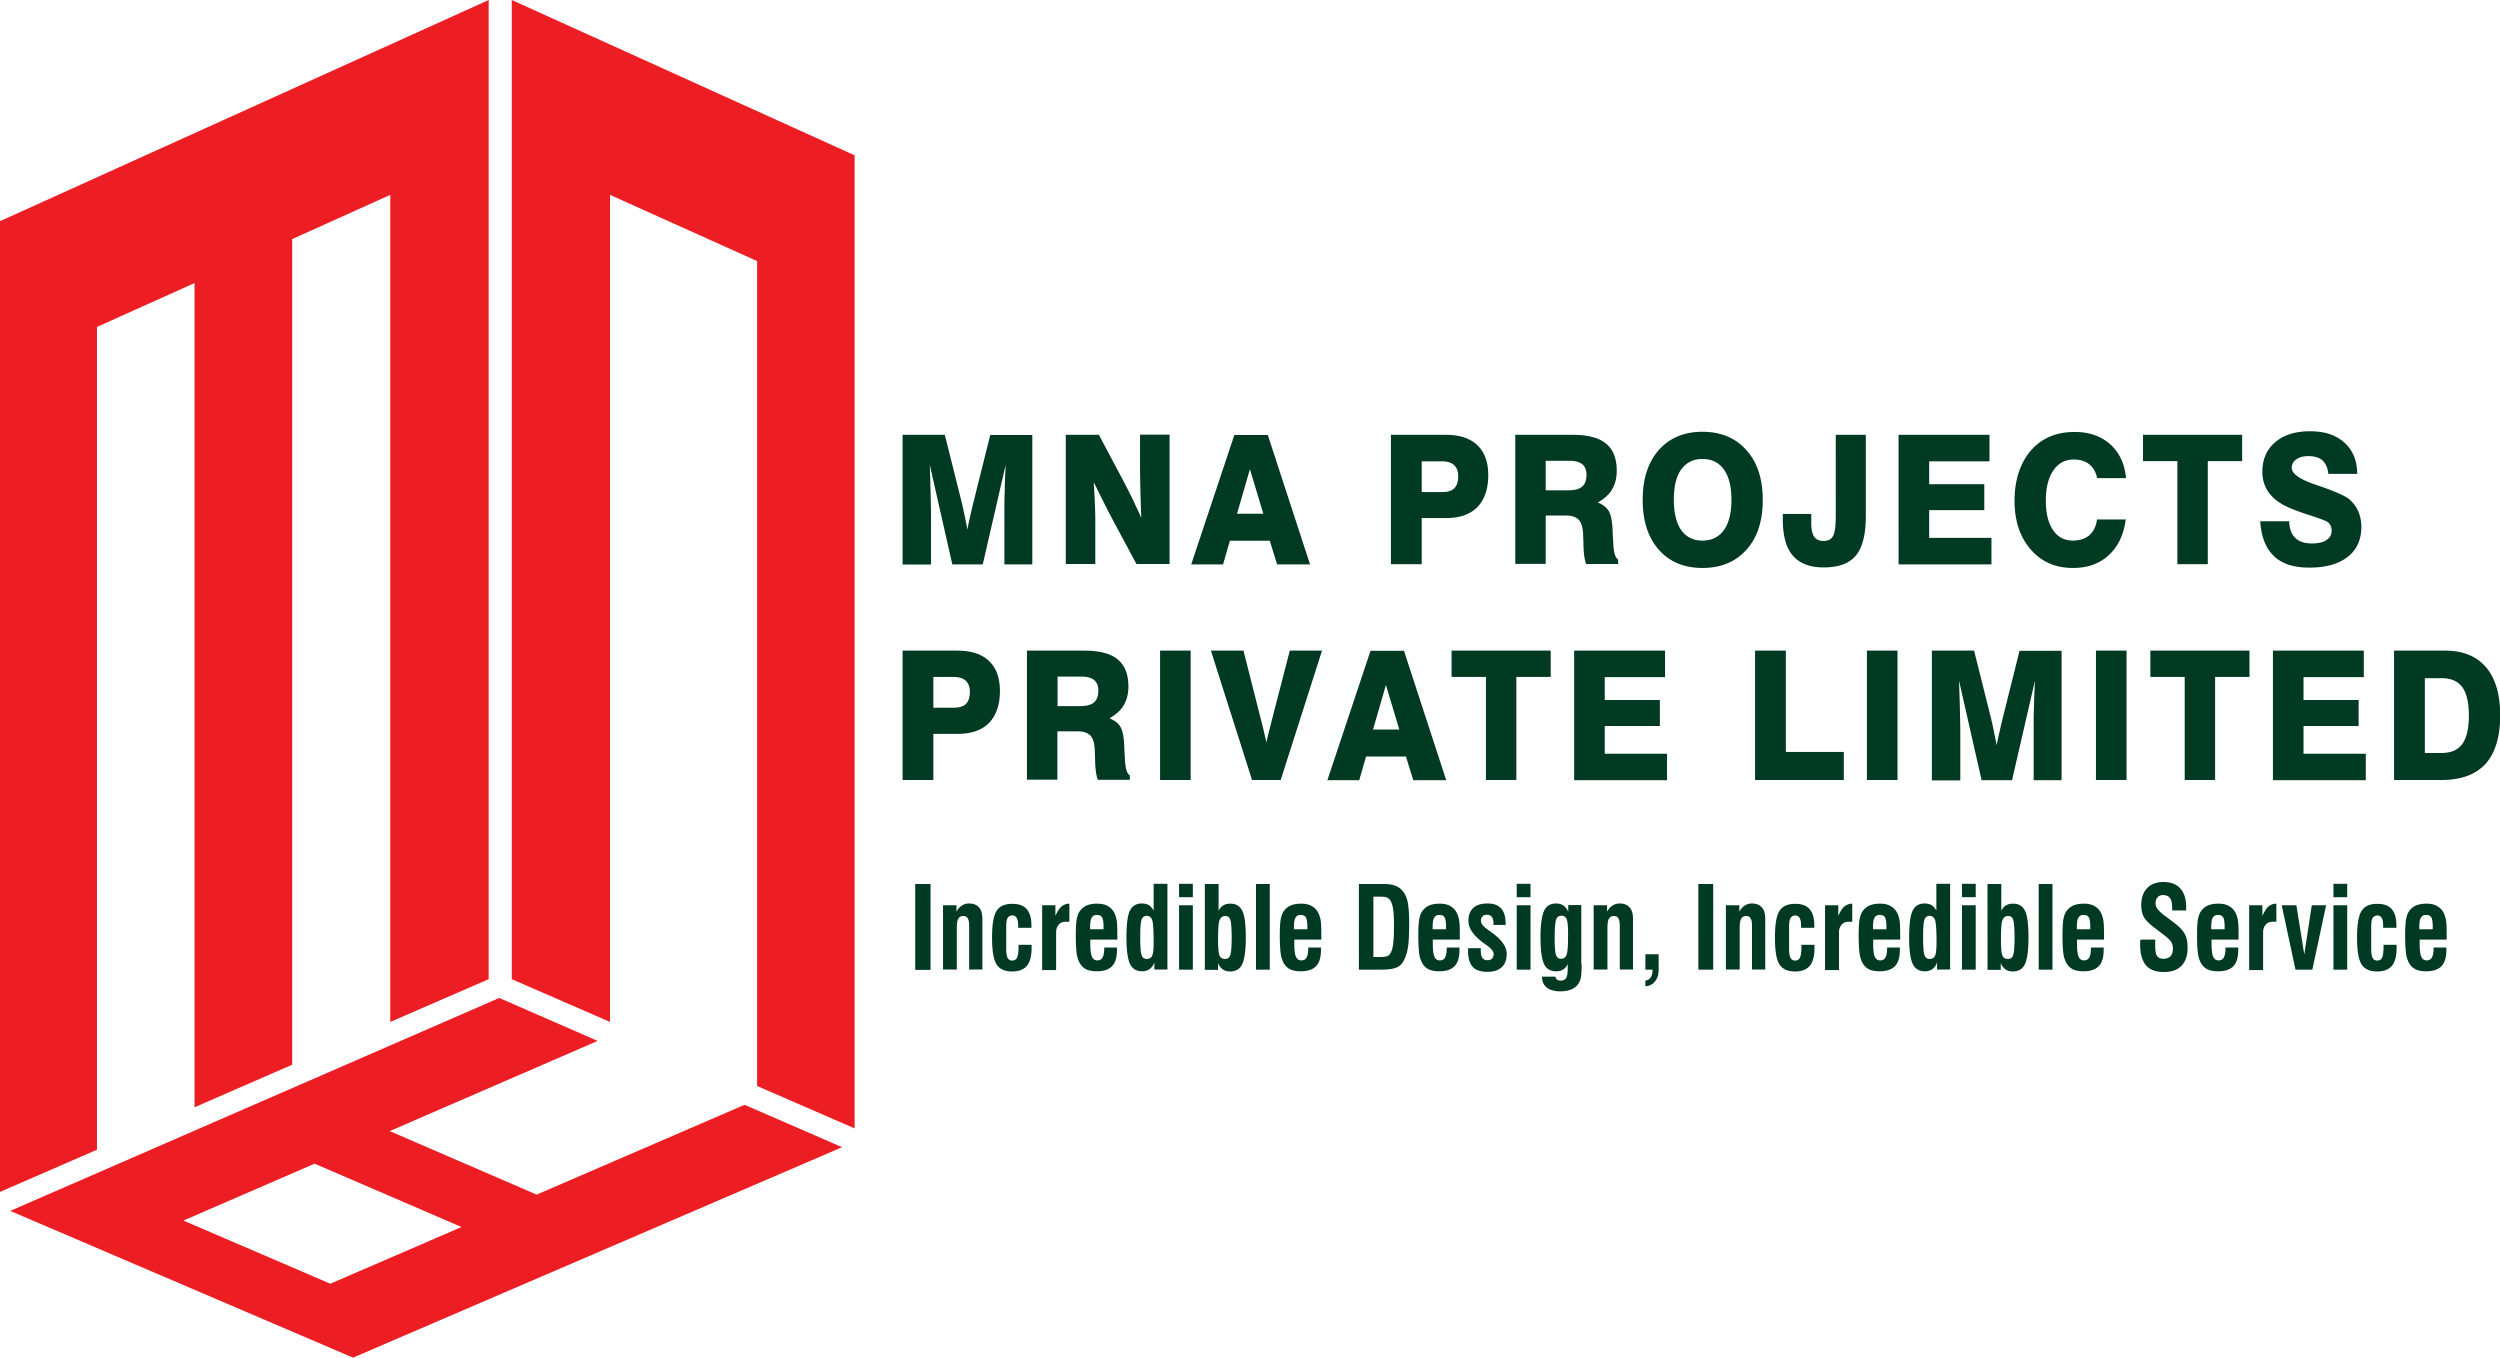 <svg xmlns="http://www.w3.org/2000/svg" id="Layer_2" data-name="Layer 2" viewBox="0 0 139.71 75.87"><defs><style>.cls-1{fill:#013a22}</style></defs><g id="Layer_1-2" data-name="Layer 1"><path d="m27.31 54.72-5.5 2.39V10.89l-5.48 2.47V59.5l-5.46 2.38V15.82l-5.45 2.45v45.98L0 66.61V12.36L27.31 0v54.72zm20.45 8.34-5.45-2.37v-46.1l-8.22-3.7v46.22l-5.49-2.39V0l19.16 8.68v54.38zM.57 67.67l19.16 8.2 27.33-11.76-5.45-2.37-11.62 5.02-8.21-3.55 11.62-5.04-5.5-2.4L.57 67.67Zm17.89 4.07-8.21-3.53 7.33-3.18 8.21 3.54-7.33 3.17Z" style="fill:#ec1e24"/><path d="M51.16 54.19V49.4h.83v4.79h-.83Zm-.72-22.66V24.3h2.36l.88 3.52c.08.31.15.61.21.91.06.29.12.58.17.86.06-.29.12-.6.2-.92.07-.32.16-.67.25-1.04l.83-3.32h2.35v7.23h-1.56v-3.2c0-.23 0-.54.02-.95 0-.41.03-.88.05-1.41l-1.28 5.56h-1.7l-1.26-5.56c.02.64.04 1.22.05 1.73.01.51.02.91.02 1.2v2.64h-1.58Zm9.12 0V24.3h1.85l1.26 2.37c.21.39.4.77.59 1.15.18.38.36.76.52 1.12-.02-.55-.04-1.06-.05-1.54s-.02-.9-.02-1.26v-1.85h1.65v7.23h-1.85l-1.31-2.44c-.15-.29-.32-.61-.5-.97s-.37-.75-.58-1.16c.03.47.06.91.07 1.31.02.4.02.76.02 1.08v2.18h-1.66Zm9.42-7.22h1.87l2.36 7.23h-1.84l-.41-1.32h-2.23l-.38 1.32h-1.78l2.41-7.23Zm.16 4.4h1.46l-.75-2.49-.72 2.49Zm8.59 2.82V24.3h3.06c.77 0 1.37.19 1.77.58.41.39.61.95.61 1.68s-.2 1.36-.6 1.77-.98.62-1.73.62h-1.39v2.58h-1.72Zm1.72-4.03h1.14c.31 0 .54-.07.68-.21s.22-.36.22-.66-.08-.5-.23-.64c-.15-.14-.38-.21-.69-.21h-1.12v1.73Zm5.23 4.03V24.3h3.2c.85 0 1.47.16 1.87.49.4.33.6.83.6 1.52 0 .4-.09.75-.26 1.04s-.44.53-.8.73c.29.12.5.28.62.49.12.21.19.57.21 1.1 0 .15.02.35.03.59.02.58.11.92.28 1.01v.25h-1.79c-.09-.25-.14-.6-.15-1.05-.01-.45-.02-.73-.04-.84-.03-.28-.12-.49-.26-.62-.15-.13-.37-.2-.67-.2h-1.14v2.7h-1.7Zm1.7-4.13h1.28c.35 0 .6-.07.76-.21.16-.14.24-.36.24-.66 0-.26-.08-.46-.24-.59-.16-.13-.4-.19-.72-.19h-1.32v1.65Zm5.42.53c0-1.17.3-2.1.9-2.78.6-.68 1.42-1.02 2.44-1.02s1.85.34 2.46 1.03c.61.68.91 1.61.91 2.78s-.3 2.1-.91 2.78c-.61.68-1.43 1.02-2.46 1.02s-1.84-.34-2.44-1.02c-.6-.68-.9-1.61-.9-2.78Zm1.74 0c0 .74.14 1.3.41 1.69.28.39.67.59 1.19.59s.92-.2 1.2-.59c.28-.39.42-.96.42-1.69s-.14-1.3-.42-1.69c-.28-.39-.68-.59-1.2-.59s-.91.2-1.19.59c-.28.39-.41.96-.41 1.69Zm6.09.79h1.59v.48c0 .37.05.63.16.79.11.16.28.24.53.24s.43-.09.53-.28.15-.55.15-1.1V24.3h1.68v4.5c0 1.05-.18 1.79-.55 2.24-.37.45-.97.67-1.81.67-.77 0-1.34-.22-1.72-.66s-.56-1.12-.56-2.03v-.3Zm6.47 2.81V24.3h5.08v1.48h-3.37v1.28h3.08v1.45h-3.08v1.55h3.48v1.48h-5.19ZM118.8 29c-.11.87-.43 1.54-.95 2.02s-1.18.72-2 .72c-.98 0-1.77-.34-2.37-1.04-.6-.69-.9-1.6-.9-2.72s.31-2.1.91-2.8c.61-.7 1.43-1.04 2.45-1.04.81 0 1.47.23 1.99.69.51.46.81 1.09.88 1.89h-1.61c-.08-.35-.23-.61-.45-.78s-.51-.26-.86-.26c-.48 0-.86.2-1.14.61-.28.41-.42.97-.42 1.68s.13 1.25.4 1.65c.26.39.63.59 1.11.59.38 0 .69-.1.92-.3s.38-.5.43-.88h1.59Zm2.88 2.53v-5.76h-1.92V24.3h5.54v1.47h-1.92v5.76h-1.71Zm4.61-2.4h1.64c.01.41.12.72.34.93.21.21.52.31.93.31.35 0 .62-.06.81-.19.19-.12.29-.3.29-.52 0-.11-.02-.22-.07-.31a.461.461 0 0 0-.19-.2c-.12-.07-.43-.18-.91-.34-.48-.15-.89-.3-1.23-.45-.48-.21-.85-.48-1.1-.82-.25-.34-.37-.73-.37-1.18 0-.69.24-1.24.72-1.65.48-.41 1.13-.61 1.95-.61s1.44.21 1.92.64c.47.43.71 1.01.71 1.74h-1.61c-.04-.34-.15-.58-.33-.75-.18-.16-.45-.24-.79-.24-.28 0-.5.06-.67.18a.56.56 0 0 0-.26.47c0 .32.41.62 1.23.91.15.05.26.09.34.12l.07.02c.85.3 1.38.54 1.59.72.21.19.38.41.49.67.11.26.17.54.17.86 0 .72-.25 1.28-.76 1.68s-1.23.6-2.15.6c-.87 0-1.53-.21-1.98-.65-.45-.43-.71-1.08-.76-1.96ZM50.44 43.59v-7.23h3.06c.77 0 1.37.19 1.77.58.41.39.61.95.61 1.68s-.2 1.36-.6 1.77-.98.62-1.73.62h-1.39v2.58h-1.72Zm1.72-4.04h1.14c.31 0 .54-.07.68-.21s.22-.36.22-.66-.08-.5-.23-.64c-.15-.14-.38-.21-.69-.21h-1.12v1.73Zm5.23 4.04v-7.23h3.2c.85 0 1.47.16 1.87.49s.6.83.6 1.52c0 .4-.09.75-.26 1.04s-.44.53-.8.73c.29.12.5.28.62.49.12.21.19.57.21 1.1 0 .15.02.35.03.59.02.58.11.92.28 1.01v.25h-1.79c-.09-.25-.14-.6-.15-1.05-.01-.45-.02-.73-.04-.84-.03-.28-.12-.49-.26-.62-.15-.13-.37-.2-.67-.2h-1.14v2.7h-1.7Zm1.71-4.13h1.28c.35 0 .6-.07.76-.21.16-.14.24-.36.24-.66 0-.26-.08-.46-.24-.59-.16-.13-.4-.19-.72-.19H59.1v1.65Zm5.73 4.13v-7.23h1.71v7.23h-1.71Zm5.14 0-2.3-7.23h1.82l.94 3.71c.02.06.04.16.08.31.11.44.2.82.26 1.12.03-.15.07-.32.12-.52.05-.2.12-.46.2-.79l.99-3.83h1.8l-2.31 7.23h-1.6Zm6.62-7.22h1.87l2.36 7.23h-1.84l-.41-1.32h-2.23l-.38 1.32h-1.78l2.41-7.23Zm.15 4.4h1.46l-.75-2.49-.72 2.49Zm6.3 2.82v-5.76h-1.92v-1.47h5.54v1.47h-1.92v5.76h-1.71Zm4.93 0v-7.23h5.08v1.48h-3.37v1.28h3.08v1.45h-3.08v1.55h3.48v1.48h-5.19Zm10.11 0v-7.23h1.72v5.66h3.24v1.57h-4.95Zm6.25 0v-7.23h1.71v7.23h-1.71Zm3.63 0v-7.23h2.36l.88 3.52c.08.31.15.61.21.91.06.29.12.58.17.86.06-.29.12-.6.2-.92.07-.32.16-.67.25-1.04l.83-3.32h2.35v7.23h-1.56v-3.2c0-.23 0-.54.02-.95 0-.41.03-.88.05-1.41l-1.28 5.56h-1.7l-1.26-5.56c.02.64.04 1.22.05 1.73.01.51.02.91.02 1.2v2.64h-1.58Zm9.17 0v-7.23h1.71v7.23h-1.71Zm4.96 0v-5.76h-1.92v-1.47h5.54v1.47h-1.92v5.76h-1.71Zm4.93 0v-7.23h5.08v1.48h-3.37v1.28h3.08v1.45h-3.08v1.55h3.48v1.48h-5.19Zm6.77 0v-7.23h2.86c.99 0 1.75.31 2.28.93.53.62.79 1.52.79 2.69s-.27 2.11-.82 2.71c-.55.6-1.37.9-2.47.9h-2.63Zm1.72-1.51h.93c.53 0 .92-.17 1.16-.5.25-.34.37-.87.37-1.59s-.12-1.25-.37-1.59c-.25-.34-.63-.5-1.16-.5h-.93v4.18Z" class="cls-1"/><path d="M51.16 54.19V49.4h.83v4.79h-.83Zm1.54 0v-3.6h.75v.36a.84.84 0 0 1 .3-.34c.12-.08.25-.12.4-.12.24 0 .43.07.56.22.13.15.19.36.19.64v2.83h-.74v-2.41c0-.21-.02-.36-.08-.45-.05-.09-.13-.13-.25-.13-.13 0-.22.05-.28.16-.06.11-.08.28-.08.54v2.29h-.77Zm4.95-1.41v.2c0 .45-.09.78-.26.99-.18.21-.45.32-.82.32-.42 0-.71-.13-.88-.4-.17-.27-.25-.76-.25-1.49s.08-1.22.25-1.49c.17-.27.46-.4.88-.4.37 0 .64.1.81.3.17.2.26.5.26.91v.13h-.74v-.08c0-.22-.02-.37-.08-.47s-.14-.14-.25-.14-.2.05-.26.14c-.05.09-.08.25-.08.47v1.24c0 .25.03.42.08.52.05.1.14.15.26.15.13 0 .22-.06.27-.17.05-.11.08-.32.08-.63v-.08h.73Zm.59 1.41v-3.6h.74v.59c.11-.24.22-.42.34-.52.12-.1.27-.16.44-.16v1.01h-.2c-.16 0-.3.05-.39.16-.1.11-.15.25-.15.43v2.11h-.78Zm3.45-1.24h.73v.14c0 .41-.09.71-.27.9s-.47.29-.86.29c-.21 0-.38-.03-.52-.08a.827.827 0 0 1-.35-.26c-.11-.14-.18-.31-.23-.53-.04-.21-.07-.59-.07-1.14 0-.44.02-.75.06-.94s.1-.34.2-.46a.9.9 0 0 1 .38-.28c.15-.06.34-.09.55-.09s.38.03.53.1c.15.07.27.17.37.31.08.12.14.27.18.45.04.18.05.47.05.88v.27h-1.51v.23c0 .34.03.58.09.72s.16.21.3.21.24-.05.3-.17.09-.29.09-.54Zm-.77-1.02h.75v-.15c0-.25-.03-.42-.08-.51-.05-.09-.15-.14-.29-.14s-.23.05-.29.15c-.06.1-.09.26-.09.5v.15Zm3.58 1.88c-.06.16-.15.27-.26.35-.11.08-.25.12-.41.12-.32 0-.55-.14-.68-.41s-.2-.76-.2-1.47.06-1.23.19-1.5.35-.41.67-.41c.16 0 .29.03.4.1.11.07.19.17.26.3v-1.5h.77v4.79h-.73v-.38Zm-.78-1.48c0 .56.02.9.08 1.05.05.14.14.21.28.21.15 0 .26-.06.31-.19.06-.13.08-.39.08-.79 0-.64-.03-1.03-.08-1.19-.06-.16-.16-.24-.31-.24-.13 0-.23.07-.28.2-.05.14-.08.45-.08.94Zm2.17-2.19v-.75h.77v.75h-.77Zm0 4.05v-3.6h.77v3.6h-.77Zm1.44 0V49.4h.77v1.5c.07-.14.15-.24.26-.3.11-.07.24-.1.4-.1.32 0 .54.14.67.41s.19.78.19 1.5-.07 1.19-.2 1.47-.36.41-.68.41c-.16 0-.3-.04-.41-.12-.11-.08-.2-.2-.26-.35v.38h-.73Zm1.14-3c-.15 0-.26.08-.32.24-.06.16-.08.53-.08 1.11 0 .45.03.74.08.86.06.13.16.19.32.19.14 0 .23-.07.28-.21.05-.14.08-.47.08-.99s-.03-.87-.08-1c-.05-.14-.14-.2-.28-.2Zm1.72 3V49.4h.77v4.79h-.77Zm2.9-1.24h.73v.14c0 .41-.09.71-.27.9s-.47.29-.86.29c-.21 0-.38-.03-.52-.08a.827.827 0 0 1-.35-.26c-.11-.14-.18-.31-.23-.53-.04-.21-.07-.59-.07-1.14 0-.44.02-.75.06-.94s.1-.34.2-.46a.9.9 0 0 1 .38-.28c.15-.06.34-.09.55-.09s.38.03.53.1c.15.07.27.17.37.31.08.12.14.27.18.45.04.18.05.47.05.88v.27h-1.51v.23c0 .34.03.58.09.72s.16.21.3.21.24-.05.3-.17.09-.29.09-.54Zm-.78-1.02h.75v-.15c0-.25-.03-.42-.08-.51-.05-.09-.15-.14-.29-.14s-.23.05-.29.15c-.06.1-.09.26-.09.5v.15Zm3.63 2.26V49.4h1.33c.27 0 .49.02.65.08.16.05.29.13.4.24.16.16.27.37.33.62s.1.64.1 1.16c0 .68-.02 1.16-.07 1.44-.04.28-.12.52-.22.72-.1.2-.24.34-.42.41-.18.08-.5.12-.94.12h-1.14Zm.81-.71h.37c.19 0 .32-.02.39-.04.08-.03.13-.08.18-.15.08-.12.13-.3.16-.51.03-.22.05-.56.05-1.04s-.02-.8-.06-1.01-.1-.37-.2-.48a.418.418 0 0 0-.18-.11 1.54 1.54 0 0 0-.36-.03h-.35v3.38Zm4.08-.53h.73v.14c0 .41-.09.71-.27.9s-.47.29-.86.29c-.21 0-.38-.03-.52-.08a.827.827 0 0 1-.35-.26c-.11-.14-.18-.31-.23-.53-.04-.21-.07-.59-.07-1.14 0-.44.02-.75.06-.94s.1-.34.2-.46a.9.9 0 0 1 .38-.28c.15-.06.34-.09.55-.09s.38.03.53.1c.15.07.27.17.37.31.08.12.14.27.18.45.04.18.05.47.05.88v.27h-1.51v.23c0 .34.03.58.09.72s.16.21.3.21.24-.05.3-.17.09-.29.09-.54Zm-.77-1.02h.75v-.15c0-.25-.03-.42-.08-.51-.05-.09-.15-.14-.29-.14s-.23.05-.29.15c-.06.1-.09.26-.09.5v.15Zm2 1.06h.69v.1c0 .21.03.35.09.44.06.09.16.13.29.13.11 0 .19-.03.25-.09s.09-.15.09-.26c0-.14-.12-.29-.37-.47-.06-.05-.11-.08-.15-.11l-.04-.03c-.57-.42-.85-.83-.85-1.23 0-.32.09-.56.27-.73.18-.17.45-.25.8-.25s.59.09.76.28c.17.19.25.47.25.85v.07h-.68v-.07c0-.18-.03-.3-.09-.38s-.16-.12-.29-.12c-.1 0-.17.03-.23.09s-.09.13-.09.23c0 .09.03.17.08.24.05.07.16.17.34.3.04.03.1.07.18.13.56.4.84.8.84 1.2 0 .32-.09.57-.28.74-.19.18-.46.26-.81.26s-.64-.09-.81-.28c-.17-.19-.26-.48-.26-.87v-.14Zm2.7-2.85v-.75h.77v.75h-.77Zm0 4.05v-3.6h.77v3.6h-.77Zm3.63-.29c0 .32-.02.55-.04.7s-.08.27-.14.37a.89.89 0 0 1-.39.32c-.17.07-.38.11-.62.11-.33 0-.58-.07-.76-.21-.18-.14-.26-.34-.27-.61h.76c0 .07.03.12.08.16s.12.06.2.06c.15 0 .25-.05.31-.14.06-.1.09-.27.09-.53v-.25c-.07.14-.15.24-.26.3-.1.07-.23.1-.37.1-.33 0-.56-.13-.69-.4-.13-.27-.2-.77-.2-1.51 0-.7.07-1.19.2-1.47s.36-.41.68-.41c.16 0 .3.04.41.12.11.08.2.2.26.35v-.38h.73v3.31Zm-1.15-2.72c-.14 0-.23.07-.28.22-.05.15-.08.5-.08 1.05 0 .49.03.8.08.93s.14.2.28.2c.15 0 .26-.08.31-.24.06-.16.08-.55.08-1.19 0-.4-.03-.66-.08-.79-.06-.13-.16-.19-.31-.19Zm1.82 3.01v-3.6h.75v.36a.84.84 0 0 1 .3-.34c.12-.08.25-.12.4-.12.24 0 .43.07.56.22.13.15.19.36.19.64v2.83h-.74v-2.41c0-.21-.02-.36-.08-.45-.05-.09-.13-.13-.25-.13-.13 0-.22.05-.28.16-.06.11-.08.28-.08.54v2.29h-.77Zm2.89.93v-.32c.12-.02.22-.07.29-.17.07-.1.11-.23.11-.39v-.05h-.4v-.86h.74v.87c0 .26-.07.48-.2.64-.13.17-.31.26-.54.28Zm2.96-.93V49.4h.83v4.79h-.83Zm1.54 0v-3.6h.75v.36a.84.84 0 0 1 .3-.34c.12-.08.25-.12.4-.12.24 0 .43.07.56.22.13.15.19.36.19.64v2.83h-.74v-2.41c0-.21-.02-.36-.08-.45-.05-.09-.13-.13-.25-.13-.13 0-.22.05-.28.16-.06.11-.08.28-.08.54v2.29h-.77Zm4.95-1.41v.2c0 .45-.09.78-.26.99-.18.21-.45.32-.82.32-.42 0-.71-.13-.88-.4-.17-.27-.25-.76-.25-1.49s.08-1.22.25-1.49c.17-.27.46-.4.88-.4.37 0 .64.1.81.3.17.2.26.5.26.91v.13h-.74v-.08c0-.22-.02-.37-.08-.47s-.14-.14-.25-.14-.2.05-.26.14c-.05.09-.08.25-.08.47v1.24c0 .25.03.42.08.52.05.1.14.15.26.15.13 0 .22-.06.27-.17.05-.11.08-.32.08-.63v-.08h.73Zm.59 1.41v-3.6h.74v.59c.11-.24.22-.42.34-.52.12-.1.27-.16.44-.16v1.01h-.2c-.16 0-.3.05-.39.16-.1.11-.15.25-.15.43v2.11h-.78Zm3.45-1.24h.73v.14c0 .41-.09.71-.27.9s-.47.29-.86.29c-.21 0-.38-.03-.52-.08a.827.827 0 0 1-.35-.26c-.11-.14-.18-.31-.23-.53-.04-.21-.07-.59-.07-1.14 0-.44.02-.75.06-.94s.1-.34.2-.46a.9.9 0 0 1 .38-.28c.15-.06.34-.09.55-.09s.38.03.53.1c.15.07.27.17.37.31.08.12.14.27.18.45.04.18.05.47.05.88v.27h-1.51v.23c0 .34.03.58.09.72s.16.21.3.21.24-.05.3-.17.09-.29.09-.54Zm-.77-1.02h.75v-.15c0-.25-.03-.42-.08-.51-.05-.09-.15-.14-.29-.14s-.23.05-.29.15c-.06.1-.09.26-.09.5v.15Zm3.57 1.88c-.06.16-.15.27-.26.35-.11.08-.25.12-.41.12-.32 0-.55-.14-.68-.41s-.2-.76-.2-1.47.06-1.23.19-1.5.35-.41.67-.41c.16 0 .29.03.4.1.11.07.19.17.26.3v-1.5h.77v4.79h-.73v-.38Zm-.77-1.48c0 .56.02.9.08 1.05.05.14.14.21.28.21.15 0 .26-.06.31-.19.06-.13.08-.39.08-.79 0-.64-.03-1.03-.08-1.19-.06-.16-.16-.24-.31-.24-.13 0-.23.07-.28.2-.05.14-.08.45-.08.94Zm2.17-2.19v-.75h.77v.75h-.77Zm0 4.05v-3.6h.77v3.6h-.77Zm1.43 0V49.4h.77v1.5c.07-.14.15-.24.26-.3.11-.07.24-.1.4-.1.32 0 .54.14.67.41s.19.78.19 1.5-.07 1.19-.2 1.47-.36.41-.68.41c-.16 0-.3-.04-.41-.12-.11-.08-.2-.2-.26-.35v.38h-.73Zm1.15-3c-.15 0-.26.08-.32.24-.06.16-.08.53-.08 1.11 0 .45.03.74.08.86.06.13.16.19.32.19.14 0 .23-.07.28-.21.05-.14.08-.47.08-.99s-.03-.87-.08-1c-.05-.14-.14-.2-.28-.2Zm1.71 3V49.4h.77v4.79h-.77Zm2.9-1.24h.73v.14c0 .41-.09.71-.27.9s-.47.29-.86.29c-.21 0-.38-.03-.52-.08a.827.827 0 0 1-.35-.26c-.11-.14-.18-.31-.23-.53-.04-.21-.07-.59-.07-1.14 0-.44.02-.75.06-.94s.1-.34.2-.46a.9.9 0 0 1 .38-.28c.15-.06.34-.09.55-.09s.38.03.53.1c.15.07.27.17.37.31.08.12.14.27.18.45.04.18.05.47.05.88v.27h-1.51v.23c0 .34.03.58.09.72s.16.21.3.21.24-.05.3-.17.09-.29.09-.54Zm-.77-1.02h.75v-.15c0-.25-.03-.42-.08-.51-.05-.09-.15-.14-.29-.14s-.23.05-.29.15c-.06.1-.09.26-.09.5v.15Zm3.55.58h.83v.31c0 .29.03.5.1.6s.19.16.35.16c.18 0 .31-.05.4-.14.09-.09.14-.24.14-.42 0-.14-.03-.27-.09-.37s-.2-.24-.41-.4l-.42-.32c-.37-.27-.6-.5-.7-.68-.1-.18-.15-.4-.15-.67 0-.4.11-.72.33-.95.22-.23.53-.34.91-.34.41 0 .73.12.94.36.22.24.33.59.33 1.05v.18h-.78v-.13c0-.26-.04-.44-.12-.56-.08-.11-.21-.17-.39-.17-.13 0-.24.04-.31.13-.08.08-.11.2-.11.35 0 .2.17.42.51.67s.45.34.45.34c.32.23.54.45.66.66s.17.47.17.79c0 .44-.11.77-.34 1.01-.23.24-.56.35-.99.35s-.78-.12-.99-.37-.33-.63-.33-1.14c0-.05 0-.14.01-.27v-.02Zm4.74.44h.73v.14c0 .41-.09.71-.27.9s-.47.29-.86.29c-.21 0-.38-.03-.52-.08a.827.827 0 0 1-.35-.26c-.11-.14-.18-.31-.23-.53-.04-.21-.07-.59-.07-1.14 0-.44.02-.75.06-.94s.1-.34.2-.46a.9.9 0 0 1 .38-.28c.15-.06.34-.09.55-.09s.38.03.53.1c.15.07.27.17.37.31.08.12.14.27.18.45.04.18.05.47.05.88v.27h-1.51v.23c0 .34.03.58.09.72s.16.21.3.21.24-.05.3-.17.09-.29.09-.54Zm-.78-1.02h.75v-.15c0-.25-.03-.42-.08-.51-.05-.09-.15-.14-.29-.14s-.23.05-.29.15c-.06.1-.09.26-.09.5v.15Zm2.12 2.26v-3.6h.74v.59c.11-.24.22-.42.34-.52.12-.1.27-.16.44-.16v1.01h-.2c-.16 0-.3.05-.39.16-.1.11-.15.25-.15.43v2.11h-.78Zm2.59 0-.77-3.6h.82l.44 2.75.42-2.75h.8l-.77 3.6h-.94Zm2.12-4.05v-.75h.77v.75h-.77Zm0 4.05v-3.6h.77v3.6h-.77Zm3.53-1.41v.2c0 .45-.09.78-.26.99-.18.21-.45.32-.82.32-.42 0-.71-.13-.88-.4-.17-.27-.25-.76-.25-1.49s.08-1.22.25-1.49c.17-.27.46-.4.88-.4.37 0 .64.1.81.3.17.2.26.5.26.91v.13h-.74v-.08c0-.22-.02-.37-.08-.47s-.14-.14-.25-.14-.2.05-.26.14c-.05.09-.08.25-.08.47v1.24c0 .25.03.42.08.52.05.1.14.15.26.15.13 0 .22-.06.27-.17.05-.11.08-.32.08-.63v-.08h.73Zm2.05.17h.73v.14c0 .41-.09.71-.27.9s-.47.29-.86.29c-.21 0-.38-.03-.52-.08a.827.827 0 0 1-.35-.26c-.11-.14-.18-.31-.23-.53-.04-.21-.07-.59-.07-1.14 0-.44.02-.75.06-.94s.1-.34.2-.46a.9.9 0 0 1 .38-.28c.15-.06.34-.09.55-.09s.38.03.53.1c.15.07.27.17.37.31.08.12.14.27.18.45.04.18.05.47.05.88v.27h-1.51v.23c0 .34.03.58.09.72s.16.21.3.21.24-.05.3-.17.09-.29.09-.54Zm-.78-1.02h.75v-.15c0-.25-.03-.42-.08-.51-.05-.09-.15-.14-.29-.14s-.23.05-.29.15c-.06.1-.09.26-.09.5v.15Z" class="cls-1"/></g></svg>